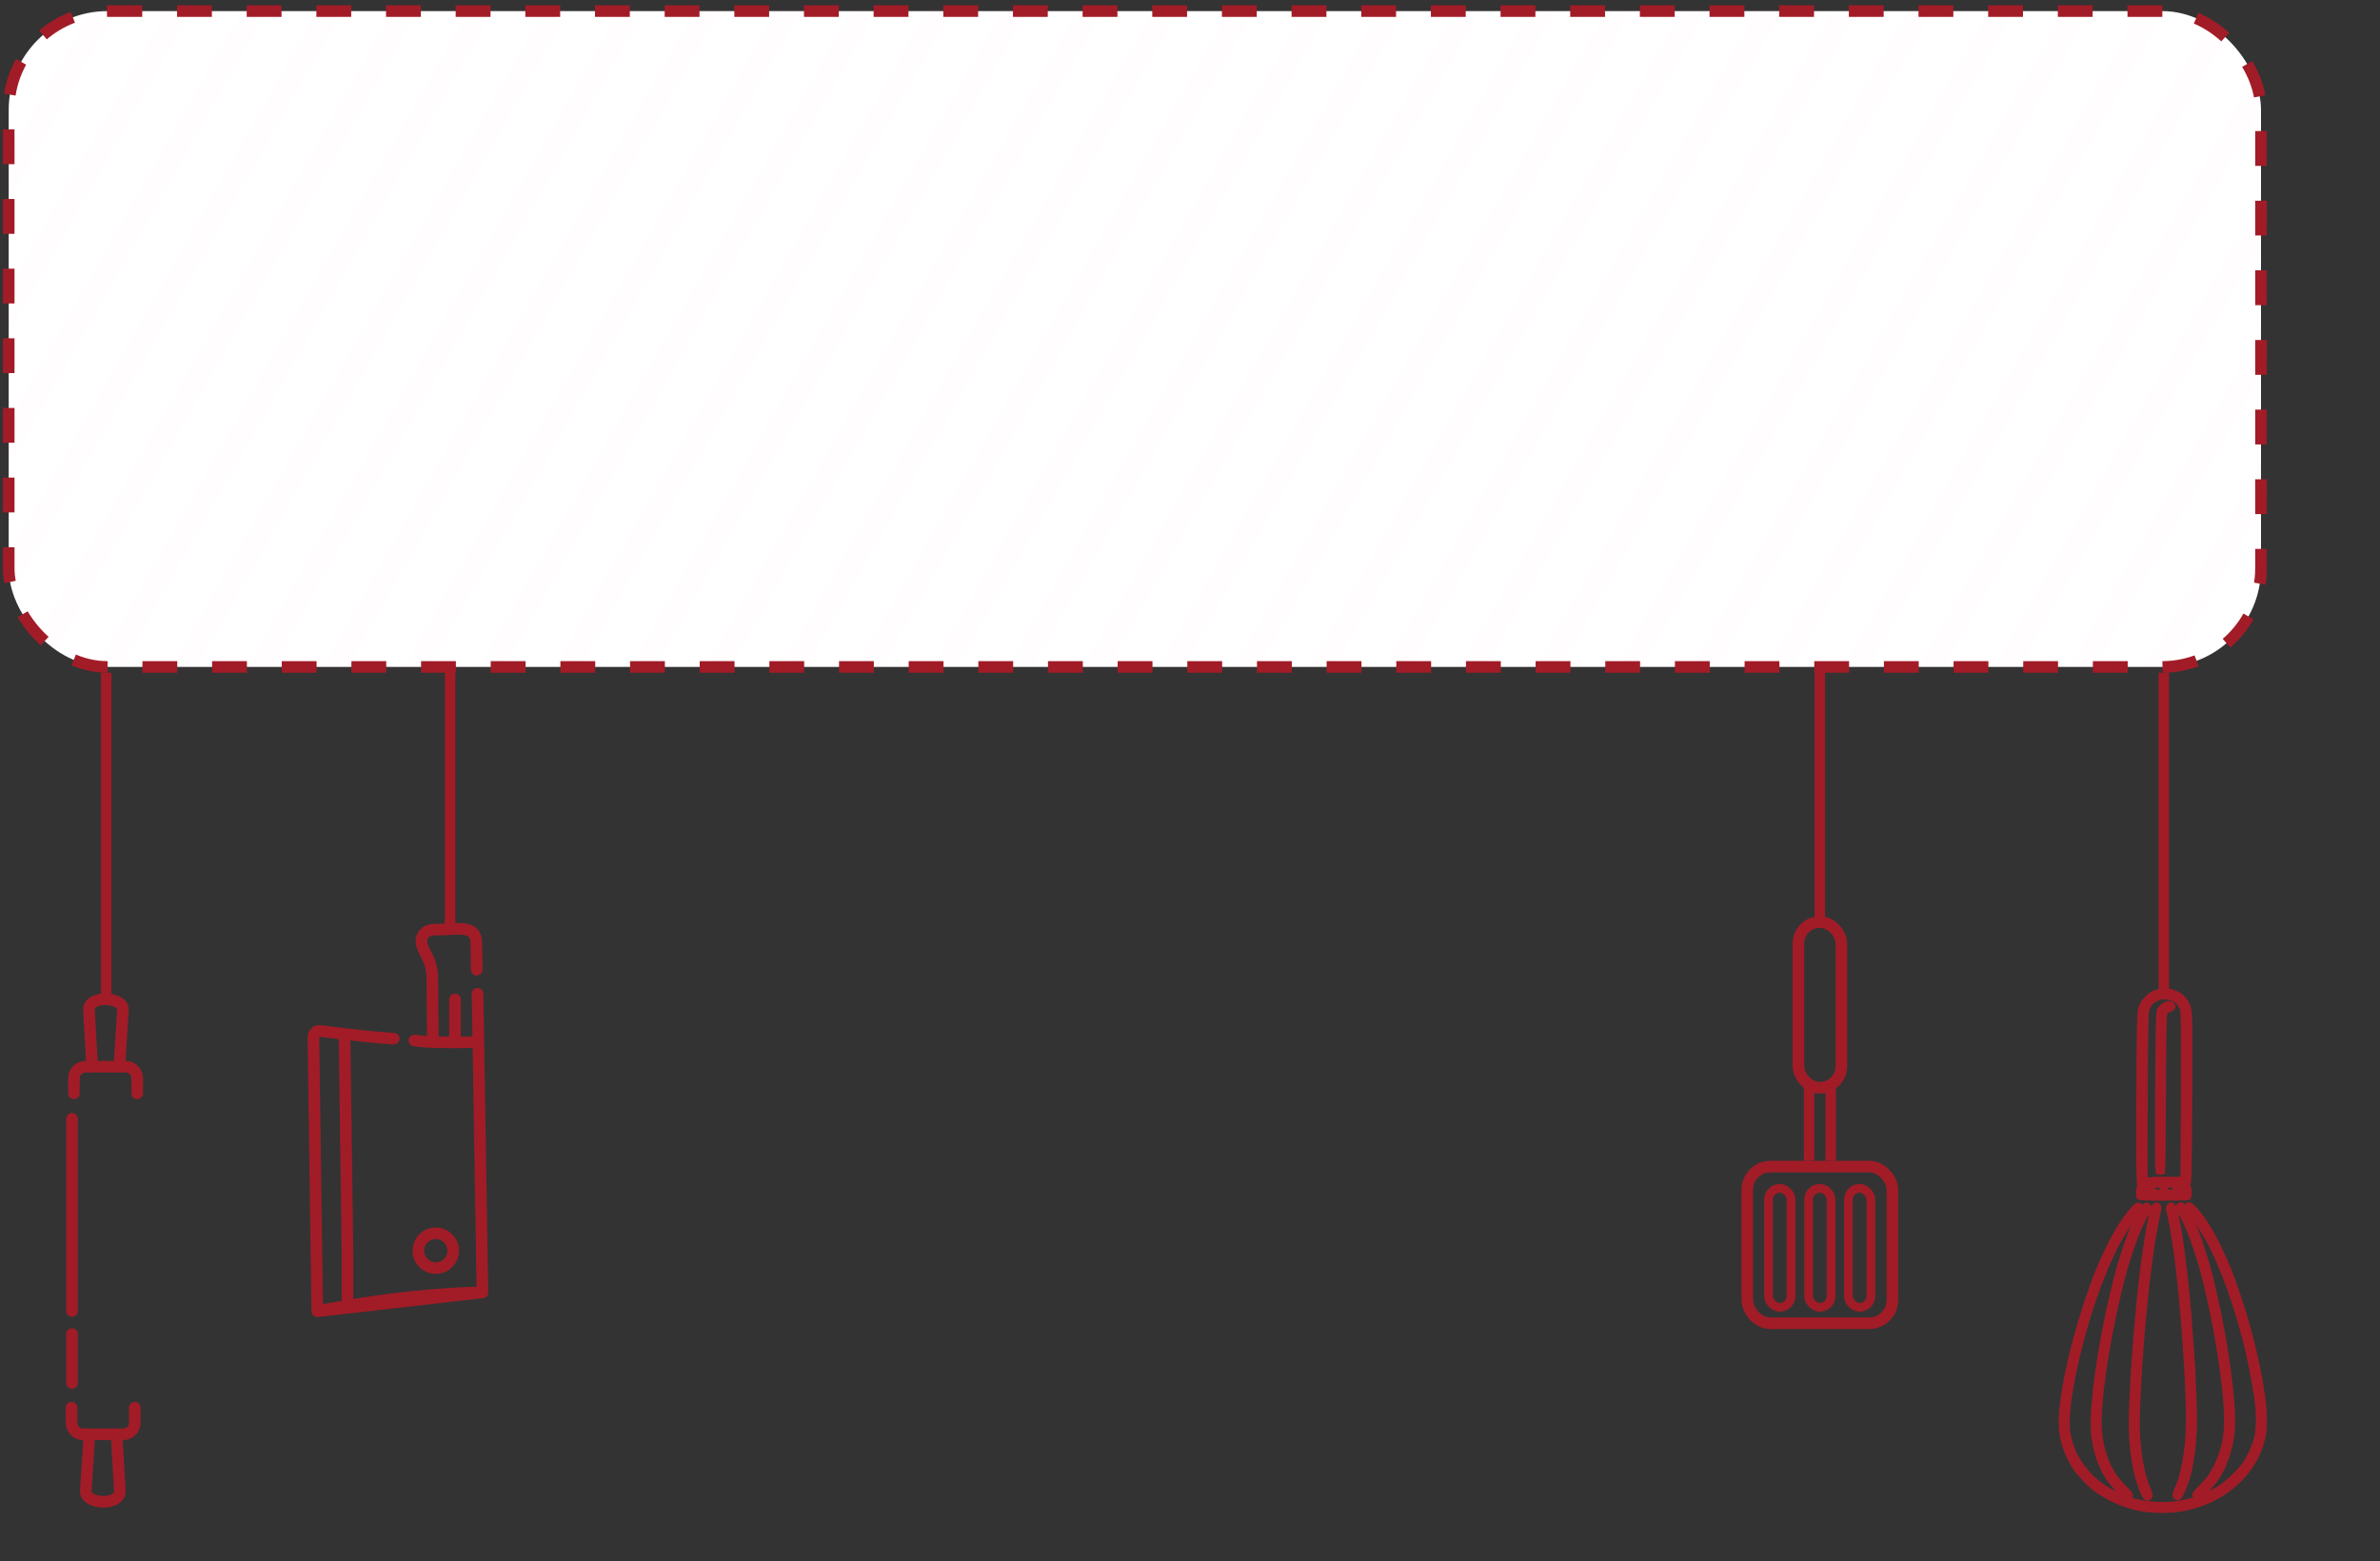 <?xml version="1.0" encoding="UTF-8"?> <svg xmlns="http://www.w3.org/2000/svg" width="410" height="269" viewBox="0 0 410 269" fill="none"><rect x="0" y="0" width="410" height="269" fill="#333333" stroke="none"/> <circle cx="75.073" cy="215.494" r="3" stroke="#A11C27" stroke-width="2"></circle> <rect x="1.5" y="1.913" width="388" height="113" rx="17" fill="white" stroke="#A11C27" stroke-width="2" stroke-dasharray="6 6"></rect> <mask id="mask0_1061_300" style="mask-type:alpha" maskUnits="userSpaceOnUse" x="0" y="0" width="391" height="116"> <rect x="0.5" y="0.913" width="390" height="115" rx="18" fill="white"></rect> </mask> <g mask="url(#mask0_1061_300)"> <line y1="-2" x2="137.928" y2="-2" transform="matrix(0.493 -0.87 0.645 0.764 370.5 120.913)" stroke="#D10000" stroke-opacity="0.01" stroke-width="4"></line> <line y1="-2" x2="137.928" y2="-2" transform="matrix(0.493 -0.87 0.645 0.764 161.5 120.913)" stroke="#D10000" stroke-opacity="0.01" stroke-width="4"></line> <line y1="-2" x2="137.928" y2="-2" transform="matrix(0.493 -0.87 0.645 0.764 265.5 120.913)" stroke="#D10000" stroke-opacity="0.01" stroke-width="4"></line> <line y1="-2" x2="137.928" y2="-2" transform="matrix(0.493 -0.87 0.645 0.764 56.5 120.913)" stroke="#D10000" stroke-opacity="0.01" stroke-width="4"></line> <line y1="-2" x2="137.928" y2="-2" transform="matrix(0.493 -0.87 0.645 0.764 318.5 120.913)" stroke="#D10000" stroke-opacity="0.01" stroke-width="4"></line> <line y1="-2" x2="137.928" y2="-2" transform="matrix(0.493 -0.87 0.645 0.764 109.5 120.913)" stroke="#D10000" stroke-opacity="0.01" stroke-width="4"></line> <line y1="-2" x2="137.928" y2="-2" transform="matrix(0.493 -0.87 0.645 0.764 213.5 120.913)" stroke="#D10000" stroke-opacity="0.01" stroke-width="4"></line> <line y1="-2" x2="137.928" y2="-2" transform="matrix(0.493 -0.87 0.645 0.764 4.5 120.913)" stroke="#D10000" stroke-opacity="0.01" stroke-width="4"></line> <line y1="-2" x2="137.928" y2="-2" transform="matrix(0.493 -0.87 0.645 0.764 344.5 120.913)" stroke="#D10000" stroke-opacity="0.01" stroke-width="4"></line> <line y1="-2" x2="137.928" y2="-2" transform="matrix(0.493 -0.87 0.645 0.764 135.5 120.913)" stroke="#D10000" stroke-opacity="0.01" stroke-width="4"></line> <line y1="-2" x2="137.928" y2="-2" transform="matrix(0.493 -0.87 0.645 0.764 239.5 120.913)" stroke="#D10000" stroke-opacity="0.01" stroke-width="4"></line> <line y1="-2" x2="137.928" y2="-2" transform="matrix(0.493 -0.87 0.645 0.764 30.5 120.913)" stroke="#D10000" stroke-opacity="0.01" stroke-width="4"></line> <line y1="-2" x2="137.928" y2="-2" transform="matrix(0.493 -0.87 0.645 0.764 292.5 120.913)" stroke="#D10000" stroke-opacity="0.01" stroke-width="4"></line> <line y1="-2" x2="137.928" y2="-2" transform="matrix(0.493 -0.87 0.645 0.764 83.5 120.913)" stroke="#D10000" stroke-opacity="0.01" stroke-width="4"></line> <line y1="-2" x2="137.928" y2="-2" transform="matrix(0.493 -0.87 0.645 0.764 187.5 120.913)" stroke="#D10000" stroke-opacity="0.01" stroke-width="4"></line> <line y1="-2" x2="137.928" y2="-2" transform="matrix(0.493 -0.87 0.645 0.764 -21.5 120.913)" stroke="#D10000" stroke-opacity="0.01" stroke-width="4"></line> <line y1="-2" x2="137.928" y2="-2" transform="matrix(0.493 -0.87 0.645 0.764 357.5 120.913)" stroke="#D10000" stroke-opacity="0.01" stroke-width="4"></line> <line y1="-2" x2="137.928" y2="-2" transform="matrix(0.493 -0.87 0.645 0.764 148.5 120.913)" stroke="#D10000" stroke-opacity="0.01" stroke-width="4"></line> <line y1="-2" x2="137.928" y2="-2" transform="matrix(0.493 -0.87 0.645 0.764 252.5 120.913)" stroke="#D10000" stroke-opacity="0.01" stroke-width="4"></line> <line y1="-2" x2="137.928" y2="-2" transform="matrix(0.493 -0.87 0.645 0.764 43.5 120.913)" stroke="#D10000" stroke-opacity="0.01" stroke-width="4"></line> <line y1="-2" x2="137.928" y2="-2" transform="matrix(0.493 -0.87 0.645 0.764 305.5 120.913)" stroke="#D10000" stroke-opacity="0.01" stroke-width="4"></line> <line y1="-2" x2="137.928" y2="-2" transform="matrix(0.493 -0.87 0.645 0.764 96.5 120.913)" stroke="#D10000" stroke-opacity="0.01" stroke-width="4"></line> <line y1="-2" x2="137.928" y2="-2" transform="matrix(0.493 -0.87 0.645 0.764 200.5 120.913)" stroke="#D10000" stroke-opacity="0.01" stroke-width="4"></line> <line y1="-2" x2="137.928" y2="-2" transform="matrix(0.493 -0.87 0.645 0.764 -8.5 120.913)" stroke="#D10000" stroke-opacity="0.01" stroke-width="4"></line> <line y1="-2" x2="137.928" y2="-2" transform="matrix(0.493 -0.87 0.645 0.764 331.5 120.913)" stroke="#D10000" stroke-opacity="0.01" stroke-width="4"></line> <line y1="-2" x2="137.928" y2="-2" transform="matrix(0.493 -0.87 0.645 0.764 122.5 120.913)" stroke="#D10000" stroke-opacity="0.01" stroke-width="4"></line> <line y1="-2" x2="137.928" y2="-2" transform="matrix(0.493 -0.87 0.645 0.764 226.5 120.913)" stroke="#D10000" stroke-opacity="0.01" stroke-width="4"></line> <line y1="-2" x2="137.928" y2="-2" transform="matrix(0.493 -0.87 0.645 0.764 17.5 120.913)" stroke="#D10000" stroke-opacity="0.01" stroke-width="4"></line> <line y1="-2" x2="137.928" y2="-2" transform="matrix(0.493 -0.87 0.645 0.764 279.5 120.913)" stroke="#D10000" stroke-opacity="0.01" stroke-width="4"></line> <line y1="-2" x2="137.928" y2="-2" transform="matrix(0.493 -0.87 0.645 0.764 70.5 120.913)" stroke="#D10000" stroke-opacity="0.01" stroke-width="4"></line> <line y1="-2" x2="137.928" y2="-2" transform="matrix(0.493 -0.87 0.645 0.764 174.5 120.913)" stroke="#D10000" stroke-opacity="0.01" stroke-width="4"></line> <line y1="-2" x2="137.928" y2="-2" transform="matrix(0.493 -0.87 0.645 0.764 -34.5 120.913)" stroke="#D10000" stroke-opacity="0.01" stroke-width="4"></line> <line y1="-2" x2="137.928" y2="-2" transform="matrix(0.493 -0.87 0.645 0.764 -47.5 120.913)" stroke="#D10000" stroke-opacity="0.01" stroke-width="4"></line> </g> <line x1="77.54" y1="159.322" x2="77.54" y2="115.094" stroke="#A11C27" stroke-width="1.8"></line> <line x1="372.759" y1="171.244" x2="372.759" y2="115.913" stroke="#A11C27" stroke-width="1.8"></line> <line x1="18.287" y1="171.244" x2="18.287" y2="115.913" stroke="#A11C27" stroke-width="1.8"></line> <line x1="313.503" y1="159.221" x2="313.503" y2="114.993" stroke="#A11C27" stroke-width="1.8"></line> <path d="M82.262 171.226L82.404 179.54M83.112 222.684L54.654 225.933M83.112 222.684L82.404 179.54M83.112 222.684C79.556 222.693 70.538 223.188 59.864 224.977M54.654 225.933L53.993 178.644C53.984 178.03 54.527 177.553 55.136 177.635C56.252 177.785 57.711 177.969 59.347 178.157M54.654 225.933C56.422 225.58 58.164 225.262 59.864 224.977M67.832 178.966C64.812 178.78 62.139 178.478 59.347 178.157M82.404 179.54C81.367 179.569 79.913 179.594 78.382 179.597M71.391 179.28C72.043 179.373 73.127 179.498 74.572 179.547M78.382 179.597L78.382 172.196M78.382 179.597C77.098 179.6 75.761 179.587 74.572 179.547M59.347 178.157L59.864 216.095L59.864 224.977M74.572 179.547L74.469 168.383C74.458 167.139 74.156 165.915 73.589 164.808L73.198 164.046C72.746 163.163 72.323 162.126 72.803 161.258C73.127 160.672 73.757 160.18 74.901 160.18C75.05 160.18 75.202 160.18 75.357 160.18C78.652 160.18 82.074 159.202 82.062 162.497V162.497L82.127 167.083" stroke="#A11C27" stroke-width="2" stroke-linecap="round"></path> <mask id="path-42-outside-1_1061_300" maskUnits="userSpaceOnUse" x="321.594" y="167.138" width="102.53" height="102.53" fill="black"> <rect fill="white" x="321.594" y="167.138" width="102.53" height="102.53"></rect> <path fill-rule="evenodd" clip-rule="evenodd" d="M359.187 254.918C358.365 254.057 357.621 253.176 357.331 252.711C357.071 252.275 356.676 251.548 356.445 251.082C356.213 250.617 355.867 249.783 355.695 249.22C355.513 248.667 355.283 247.755 355.198 247.202C355.104 246.658 355.04 245.599 355.043 244.88C355.046 244.142 355.129 242.937 355.22 242.188C355.311 241.44 355.541 239.914 355.73 238.795C355.929 237.687 356.287 235.878 356.535 234.779C356.782 233.681 357.267 231.745 357.602 230.481C357.938 229.197 358.707 226.648 359.318 224.78C359.928 222.912 360.803 220.45 361.265 219.311C361.736 218.163 362.521 216.372 363.041 215.33C363.55 214.279 364.275 212.896 364.647 212.253C365.019 211.61 365.655 210.607 366.056 210.051C366.447 209.486 367.092 208.687 367.472 208.287C367.999 207.721 368.204 207.555 368.388 207.603C368.524 207.621 368.718 207.776 368.824 207.941C368.998 208.212 369.037 208.212 369.378 207.87C369.7 207.548 369.778 207.529 370.02 207.712C370.175 207.828 370.291 208.022 370.271 208.158C370.261 208.284 369.986 208.83 369.663 209.365C369.35 209.911 368.831 210.933 368.517 211.634C368.212 212.345 367.603 213.94 367.18 215.176C366.757 216.412 366.185 218.26 365.909 219.272C365.633 220.283 365.099 222.423 364.732 224.047C364.356 225.662 363.8 228.346 363.482 230.018C363.174 231.7 362.765 234.14 362.565 235.443C362.375 236.756 362.124 238.612 362.013 239.575C361.911 240.547 361.769 242.121 361.706 243.073C361.653 244.036 361.628 245.415 361.673 246.124C361.709 246.843 361.85 247.979 361.983 248.639C362.107 249.309 362.403 250.367 362.624 250.997C362.845 251.628 363.181 252.433 363.355 252.782C363.538 253.14 363.933 253.809 364.232 254.284C364.541 254.768 365.276 255.62 365.943 256.288C367.007 257.352 367.094 257.478 367.006 257.74C366.947 257.896 366.849 258.052 366.761 258.081C366.683 258.101 366.673 258.189 366.741 258.256C366.799 258.314 367.342 258.506 367.934 258.65C368.517 258.802 369.322 258.964 369.701 259.011C370.08 259.058 370.915 259.132 371.546 259.178C372.197 259.224 373.363 259.199 374.15 259.128C374.937 259.056 376.172 258.847 376.902 258.659C377.641 258.481 378.283 258.265 378.351 258.196C378.41 258.138 378.362 257.973 378.226 257.837C378.091 257.702 378.034 257.508 378.083 257.401C378.132 257.294 378.678 256.709 379.283 256.104C379.908 255.479 380.582 254.67 380.865 254.231C381.129 253.793 381.541 253.072 381.776 252.605C382.021 252.147 382.384 251.281 382.591 250.687C382.797 250.094 383.083 249.092 383.202 248.47C383.341 247.847 383.472 246.788 383.514 246.088C383.546 245.398 383.542 244.028 383.498 243.047C383.444 242.056 383.325 240.454 383.222 239.493C383.129 238.521 382.847 236.405 382.621 234.773C382.385 233.152 381.94 230.463 381.626 228.803C381.313 227.143 380.799 224.658 380.484 223.27C380.17 221.882 379.702 219.951 379.444 218.99C379.176 218.039 378.659 216.331 378.285 215.216C377.92 214.09 377.315 212.47 376.95 211.617C376.584 210.764 376.055 209.687 375.775 209.213C375.485 208.747 375.255 208.224 375.246 208.039C375.227 207.767 375.276 207.68 375.549 207.581C375.802 207.503 375.928 207.551 376.179 207.822C376.469 208.17 376.489 208.17 376.723 207.839C376.87 207.614 377.036 207.507 377.181 207.535C377.307 207.564 377.724 207.922 378.11 208.328C378.497 208.734 379.096 209.49 379.444 209.993C379.792 210.497 380.399 211.456 380.795 212.125C381.181 212.803 381.855 214.083 382.298 214.975C382.732 215.876 383.434 217.476 383.876 218.524C384.309 219.581 385.086 221.725 385.604 223.277C386.122 224.829 386.793 226.983 387.099 228.07C387.405 229.157 387.864 230.903 388.122 231.981C388.389 233.048 388.809 234.931 389.056 236.174C389.303 237.416 389.644 239.377 389.804 240.552C389.974 241.717 390.113 243.436 390.118 244.359C390.134 245.292 390.07 246.497 389.98 247.051C389.881 247.596 389.644 248.51 389.466 249.074C389.289 249.638 388.896 250.573 388.602 251.137C388.318 251.712 387.712 252.686 387.252 253.3C386.676 254.07 386.051 254.753 385.241 255.485C384.598 256.071 383.594 256.862 382.999 257.244C382.405 257.625 381.48 258.144 380.944 258.409C380.399 258.664 379.436 259.047 378.813 259.263C378.19 259.46 377.266 259.726 376.77 259.835C376.265 259.954 375.341 260.104 374.709 260.175C374.077 260.245 372.94 260.299 372.163 260.283C371.396 260.276 370.308 260.203 369.754 260.118C369.191 260.043 368.453 259.91 368.104 259.834C367.745 259.768 366.94 259.528 366.299 259.317C365.649 259.116 364.679 258.732 364.146 258.472C363.603 258.221 362.585 257.633 361.859 257.18C360.754 256.465 360.357 256.147 359.187 254.918ZM363.444 256.852C364.083 257.219 364.937 257.642 365.325 257.777L366.023 258.046C364.099 255.926 363.326 254.958 363.065 254.522C362.805 254.086 362.439 253.408 362.246 253.02C362.063 252.622 361.775 251.943 361.621 251.517C361.458 251.1 361.209 250.246 361.066 249.654C360.932 249.052 360.742 248.101 360.667 247.537C360.591 246.974 360.549 245.643 360.553 244.575C360.577 243.506 360.742 241.29 360.924 239.657C361.106 238.024 361.457 235.429 361.707 233.902C361.956 232.376 362.375 229.984 362.653 228.603C362.921 227.213 363.447 224.752 363.833 223.148C364.209 221.533 364.772 219.345 365.078 218.246C365.394 217.156 365.994 215.298 366.407 214.111C366.821 212.924 367.449 211.347 367.802 210.627C368.145 209.897 368.469 209.166 368.528 209.011C368.616 208.806 368.48 208.885 368.051 209.314C367.719 209.626 367.035 210.523 366.527 211.303C366.008 212.072 365.225 213.378 364.775 214.196C364.344 215.014 363.599 216.552 363.138 217.613C362.667 218.684 361.881 220.649 361.389 221.973C360.908 223.306 360.15 225.554 359.726 226.945C359.302 228.336 358.681 230.544 358.354 231.818C358.028 233.112 357.533 235.251 357.265 236.583C356.987 237.925 356.629 239.851 356.489 240.881C356.339 241.902 356.186 243.467 356.153 244.331C356.12 245.196 356.174 246.362 356.259 246.915C356.353 247.459 356.583 248.371 356.765 248.924C356.937 249.487 357.283 250.321 357.515 250.786C357.755 251.242 358.296 252.094 358.721 252.676C359.146 253.257 359.832 254.06 360.229 254.457C360.635 254.844 361.264 255.395 361.622 255.675C361.981 255.955 362.804 256.486 363.444 256.852ZM379.704 257.753C380.054 257.616 380.735 257.302 381.222 257.028C381.7 256.763 382.42 256.333 382.81 256.079C383.219 255.824 384.146 254.994 384.985 254.155C386.166 252.975 386.566 252.497 387.065 251.649C387.408 251.075 387.849 250.227 388.045 249.76C388.251 249.283 388.546 248.408 388.714 247.795C388.882 247.143 389.014 245.909 389.018 244.821C389.033 243.8 388.895 241.926 388.716 240.673C388.537 239.421 388.157 237.227 387.862 235.819C387.577 234.402 387.158 232.519 386.938 231.617C386.709 230.724 386.193 228.802 385.771 227.366C385.36 225.92 384.593 223.553 384.074 222.098C383.546 220.653 382.749 218.587 382.278 217.511C381.816 216.424 381.084 214.893 380.66 214.098C380.236 213.303 379.455 211.995 378.924 211.191C378.383 210.377 377.717 209.515 377.397 209.235L376.836 208.732C377.606 210.361 378.068 211.427 378.356 212.145C378.645 212.863 379.22 214.512 379.623 215.812C380.035 217.102 380.533 218.869 380.752 219.713C380.962 220.567 381.401 222.43 381.725 223.867C382.049 225.303 382.554 227.759 382.829 229.342C383.113 230.914 383.52 233.39 383.728 234.827C383.935 236.264 384.189 238.274 384.301 239.284C384.413 240.294 384.542 241.964 384.596 243.013C384.659 244.053 384.663 245.52 384.601 246.258C384.55 247.007 384.409 248.095 384.28 248.669C384.161 249.252 383.884 250.283 383.648 250.965C383.422 251.655 383.068 252.531 382.882 252.93C382.686 253.32 382.285 254.031 382.001 254.489C381.707 254.956 380.926 255.931 380.262 256.653L379.061 257.989L379.704 257.753ZM368.491 206.339C368.404 206.272 368.357 205.815 368.379 205.349C368.391 204.853 368.48 204.454 368.597 204.396C368.733 204.337 368.724 204.23 368.579 204.085C368.414 203.92 368.373 199.937 368.42 189.153C368.486 176.008 368.523 174.346 368.808 173.577C369.063 172.877 369.259 172.584 369.854 171.989C370.43 171.413 370.751 171.208 371.374 170.972C371.802 170.815 372.502 170.676 372.92 170.684C373.338 170.672 374.076 170.824 374.57 171.007C375.22 171.247 375.598 171.488 376.024 171.914C376.459 172.349 376.7 172.727 376.969 173.445C377.305 174.347 377.312 175.134 377.261 189.115C377.214 199.899 377.139 203.883 376.973 204.048C376.817 204.205 376.816 204.321 376.981 204.486C377.116 204.602 377.192 204.99 377.171 205.456C377.15 205.864 377.09 206.273 377.05 206.351C376.992 206.429 375.078 206.486 372.794 206.486C370.511 206.486 368.568 206.417 368.491 206.339ZM370.187 205.069C370.353 204.884 370.528 204.805 370.703 204.863C370.839 204.901 371.003 205.046 371.061 205.182C371.128 205.327 371.342 205.404 371.653 205.403C371.983 205.401 372.187 205.313 372.305 205.137C372.403 204.982 372.607 204.854 372.763 204.834C372.947 204.804 373.102 204.901 373.218 205.095C373.353 205.308 373.537 205.394 373.887 205.393C374.208 205.401 374.402 205.323 374.452 205.177C374.481 205.05 374.657 204.913 374.813 204.854C375.017 204.786 375.182 204.853 375.356 205.046C375.491 205.201 375.685 205.356 375.792 205.385C375.927 205.423 375.996 205.316 376.046 204.975C376.096 204.713 376.194 204.44 376.272 204.362C376.35 204.284 374.806 204.223 372.824 204.232C370.842 204.24 369.267 204.325 369.316 204.412C369.354 204.49 369.431 204.761 369.468 205.014C369.525 205.344 369.583 205.441 369.739 205.401C369.855 205.381 370.05 205.225 370.187 205.069ZM376.034 203.149C376.155 177.451 376.13 174.42 375.928 173.848C375.774 173.421 375.504 172.956 375.243 172.695C374.992 172.443 374.517 172.163 374.09 172.01C373.702 171.875 373.139 171.761 372.838 171.772C372.537 171.783 372.011 171.902 371.661 172.04C371.311 172.177 370.833 172.48 370.589 172.724C370.345 172.968 370.042 173.446 369.905 173.796C369.708 174.283 369.645 177.693 369.587 188.759C369.553 196.629 369.545 203.099 369.574 203.128C369.603 203.157 371.07 203.18 372.828 203.163L376.034 203.149ZM369.618 258.011C369.511 257.904 369.299 257.517 369.126 257.129C368.953 256.741 368.646 255.926 368.454 255.325C368.262 254.723 367.976 253.578 367.804 252.782C367.652 251.986 367.435 250.578 367.342 249.665C367.239 248.762 367.139 247.121 367.124 246.033C367.1 244.954 367.148 242.681 367.234 240.99C367.319 239.299 367.446 236.85 367.529 235.529C367.613 234.226 367.808 231.729 367.942 229.989C368.085 228.259 368.32 225.722 368.452 224.352C368.594 222.991 368.857 220.542 369.058 218.909C369.26 217.295 369.601 214.865 369.82 213.523C370.04 212.181 370.378 210.373 370.586 209.507C370.793 208.641 371.059 207.834 371.176 207.717C371.303 207.59 371.488 207.541 371.595 207.589C371.701 207.637 371.856 207.753 371.934 207.83C372.011 207.908 371.911 208.666 371.693 209.502C371.495 210.339 371.107 212.39 370.848 214.062C370.578 215.725 370.176 218.797 369.934 220.858C369.702 222.928 369.356 226.369 369.172 228.487C368.988 230.606 368.741 233.794 368.627 235.553C368.522 237.322 368.364 240.285 368.288 242.141C368.211 243.997 368.211 246.319 368.265 247.291C368.329 248.272 368.468 249.777 368.581 250.631C368.684 251.496 368.941 252.864 369.141 253.67C369.351 254.485 369.716 255.63 369.966 256.231C370.216 256.833 370.436 257.424 370.446 257.551C370.455 257.677 370.386 257.881 370.269 257.998C370.171 258.115 370.015 258.213 369.938 258.194C369.86 258.194 369.715 258.107 369.618 258.011ZM374.855 257.978C374.719 257.862 374.633 257.659 374.643 257.532C374.653 257.406 374.84 256.871 375.075 256.345C375.301 255.829 375.606 255.022 375.734 254.564C375.872 254.117 376.12 252.999 376.298 252.104C376.477 251.209 376.698 249.673 376.78 248.701C376.881 247.73 376.956 246.087 376.97 245.067C376.975 244.057 376.935 242.085 376.892 240.695C376.849 239.306 376.724 236.859 376.634 235.246C376.534 233.644 376.37 231.196 376.269 229.807C376.168 228.418 375.965 225.932 375.807 224.271C375.659 222.62 375.407 220.163 375.248 218.833C375.098 217.493 374.806 215.269 374.589 213.881C374.381 212.502 374.078 210.794 373.925 210.095C373.773 209.396 373.601 208.639 373.544 208.406C373.468 208.076 373.517 207.911 373.731 207.735C373.956 207.549 374.092 207.529 374.295 207.694C374.479 207.839 374.671 208.382 374.89 209.323C375.072 210.109 375.375 211.76 375.574 212.993C375.763 214.235 376.102 216.682 376.308 218.45C376.514 220.217 376.794 222.858 376.914 224.325C377.054 225.791 377.275 228.608 377.412 230.599C377.559 232.58 377.732 235.115 377.786 236.223C377.849 237.34 377.945 239.758 378.015 241.604C378.075 243.459 378.084 245.81 378.022 246.821C377.978 247.832 377.846 249.319 377.735 250.126C377.625 250.932 377.455 252.07 377.336 252.653C377.217 253.237 377.009 254.122 376.861 254.618C376.723 255.124 376.388 256.058 376.113 256.7C375.799 257.44 375.525 257.927 375.34 258.035C375.165 258.132 374.99 258.114 374.855 257.978ZM371.706 201.919C371.648 201.861 371.626 195.672 371.668 188.162C371.713 177.863 371.776 174.395 371.953 174.064C372.08 173.82 372.383 173.459 372.636 173.283C372.88 173.098 373.269 172.921 373.503 172.881C373.785 172.851 374.027 172.918 374.211 173.102C374.443 173.334 374.452 173.441 374.277 173.655C374.159 173.811 373.896 173.958 373.692 174.007C373.488 174.037 373.206 174.184 373.049 174.341C372.825 174.565 372.786 176.829 372.727 188.206C372.695 195.687 372.639 201.856 372.6 201.915C372.561 201.973 372.366 202.033 372.172 202.033C371.968 202.025 371.764 201.977 371.706 201.919Z"></path> </mask> <path fill-rule="evenodd" clip-rule="evenodd" d="M359.187 254.918C358.365 254.057 357.621 253.176 357.331 252.711C357.071 252.275 356.676 251.548 356.445 251.082C356.213 250.617 355.867 249.783 355.695 249.22C355.513 248.667 355.283 247.755 355.198 247.202C355.104 246.658 355.04 245.599 355.043 244.88C355.046 244.142 355.129 242.937 355.22 242.188C355.311 241.44 355.541 239.914 355.73 238.795C355.929 237.687 356.287 235.878 356.535 234.779C356.782 233.681 357.267 231.745 357.602 230.481C357.938 229.197 358.707 226.648 359.318 224.78C359.928 222.912 360.803 220.45 361.265 219.311C361.736 218.163 362.521 216.372 363.041 215.33C363.55 214.279 364.275 212.896 364.647 212.253C365.019 211.61 365.655 210.607 366.056 210.051C366.447 209.486 367.092 208.687 367.472 208.287C367.999 207.721 368.204 207.555 368.388 207.603C368.524 207.621 368.718 207.776 368.824 207.941C368.998 208.212 369.037 208.212 369.378 207.87C369.7 207.548 369.778 207.529 370.02 207.712C370.175 207.828 370.291 208.022 370.271 208.158C370.261 208.284 369.986 208.83 369.663 209.365C369.35 209.911 368.831 210.933 368.517 211.634C368.212 212.345 367.603 213.94 367.18 215.176C366.757 216.412 366.185 218.26 365.909 219.272C365.633 220.283 365.099 222.423 364.732 224.047C364.356 225.662 363.8 228.346 363.482 230.018C363.174 231.7 362.765 234.14 362.565 235.443C362.375 236.756 362.124 238.612 362.013 239.575C361.911 240.547 361.769 242.121 361.706 243.073C361.653 244.036 361.628 245.415 361.673 246.124C361.709 246.843 361.85 247.979 361.983 248.639C362.107 249.309 362.403 250.367 362.624 250.997C362.845 251.628 363.181 252.433 363.355 252.782C363.538 253.14 363.933 253.809 364.232 254.284C364.541 254.768 365.276 255.62 365.943 256.288C367.007 257.352 367.094 257.478 367.006 257.74C366.947 257.896 366.849 258.052 366.761 258.081C366.683 258.101 366.673 258.189 366.741 258.256C366.799 258.314 367.342 258.506 367.934 258.65C368.517 258.802 369.322 258.964 369.701 259.011C370.08 259.058 370.915 259.132 371.546 259.178C372.197 259.224 373.363 259.199 374.15 259.128C374.937 259.056 376.172 258.847 376.902 258.659C377.641 258.481 378.283 258.265 378.351 258.196C378.41 258.138 378.362 257.973 378.226 257.837C378.091 257.702 378.034 257.508 378.083 257.401C378.132 257.294 378.678 256.709 379.283 256.104C379.908 255.479 380.582 254.67 380.865 254.231C381.129 253.793 381.541 253.072 381.776 252.605C382.021 252.147 382.384 251.281 382.591 250.687C382.797 250.094 383.083 249.092 383.202 248.47C383.341 247.847 383.472 246.788 383.514 246.088C383.546 245.398 383.542 244.028 383.498 243.047C383.444 242.056 383.325 240.454 383.222 239.493C383.129 238.521 382.847 236.405 382.621 234.773C382.385 233.152 381.94 230.463 381.626 228.803C381.313 227.143 380.799 224.658 380.484 223.27C380.17 221.882 379.702 219.951 379.444 218.99C379.176 218.039 378.659 216.331 378.285 215.216C377.92 214.09 377.315 212.47 376.95 211.617C376.584 210.764 376.055 209.687 375.775 209.213C375.485 208.747 375.255 208.224 375.246 208.039C375.227 207.767 375.276 207.68 375.549 207.581C375.802 207.503 375.928 207.551 376.179 207.822C376.469 208.17 376.489 208.17 376.723 207.839C376.87 207.614 377.036 207.507 377.181 207.535C377.307 207.564 377.724 207.922 378.11 208.328C378.497 208.734 379.096 209.49 379.444 209.993C379.792 210.497 380.399 211.456 380.795 212.125C381.181 212.803 381.855 214.083 382.298 214.975C382.732 215.876 383.434 217.476 383.876 218.524C384.309 219.581 385.086 221.725 385.604 223.277C386.122 224.829 386.793 226.983 387.099 228.07C387.405 229.157 387.864 230.903 388.122 231.981C388.389 233.048 388.809 234.931 389.056 236.174C389.303 237.416 389.644 239.377 389.804 240.552C389.974 241.717 390.113 243.436 390.118 244.359C390.134 245.292 390.07 246.497 389.98 247.051C389.881 247.596 389.644 248.51 389.466 249.074C389.289 249.638 388.896 250.573 388.602 251.137C388.318 251.712 387.712 252.686 387.252 253.3C386.676 254.07 386.051 254.753 385.241 255.485C384.598 256.071 383.594 256.862 382.999 257.244C382.405 257.625 381.48 258.144 380.944 258.409C380.399 258.664 379.436 259.047 378.813 259.263C378.19 259.46 377.266 259.726 376.77 259.835C376.265 259.954 375.341 260.104 374.709 260.175C374.077 260.245 372.94 260.299 372.163 260.283C371.396 260.276 370.308 260.203 369.754 260.118C369.191 260.043 368.453 259.91 368.104 259.834C367.745 259.768 366.94 259.528 366.299 259.317C365.649 259.116 364.679 258.732 364.146 258.472C363.603 258.221 362.585 257.633 361.859 257.18C360.754 256.465 360.357 256.147 359.187 254.918ZM363.444 256.852C364.083 257.219 364.937 257.642 365.325 257.777L366.023 258.046C364.099 255.926 363.326 254.958 363.065 254.522C362.805 254.086 362.439 253.408 362.246 253.02C362.063 252.622 361.775 251.943 361.621 251.517C361.458 251.1 361.209 250.246 361.066 249.654C360.932 249.052 360.742 248.101 360.667 247.537C360.591 246.974 360.549 245.643 360.553 244.575C360.577 243.506 360.742 241.29 360.924 239.657C361.106 238.024 361.457 235.429 361.707 233.902C361.956 232.376 362.375 229.984 362.653 228.603C362.921 227.213 363.447 224.752 363.833 223.148C364.209 221.533 364.772 219.345 365.078 218.246C365.394 217.156 365.994 215.298 366.407 214.111C366.821 212.924 367.449 211.347 367.802 210.627C368.145 209.897 368.469 209.166 368.528 209.011C368.616 208.806 368.48 208.885 368.051 209.314C367.719 209.626 367.035 210.523 366.527 211.303C366.008 212.072 365.225 213.378 364.775 214.196C364.344 215.014 363.599 216.552 363.138 217.613C362.667 218.684 361.881 220.649 361.389 221.973C360.908 223.306 360.15 225.554 359.726 226.945C359.302 228.336 358.681 230.544 358.354 231.818C358.028 233.112 357.533 235.251 357.265 236.583C356.987 237.925 356.629 239.851 356.489 240.881C356.339 241.902 356.186 243.467 356.153 244.331C356.12 245.196 356.174 246.362 356.259 246.915C356.353 247.459 356.583 248.371 356.765 248.924C356.937 249.487 357.283 250.321 357.515 250.786C357.755 251.242 358.296 252.094 358.721 252.676C359.146 253.257 359.832 254.06 360.229 254.457C360.635 254.844 361.264 255.395 361.622 255.675C361.981 255.955 362.804 256.486 363.444 256.852ZM379.704 257.753C380.054 257.616 380.735 257.302 381.222 257.028C381.7 256.763 382.42 256.333 382.81 256.079C383.219 255.824 384.146 254.994 384.985 254.155C386.166 252.975 386.566 252.497 387.065 251.649C387.408 251.075 387.849 250.227 388.045 249.76C388.251 249.283 388.546 248.408 388.714 247.795C388.882 247.143 389.014 245.909 389.018 244.821C389.033 243.8 388.895 241.926 388.716 240.673C388.537 239.421 388.157 237.227 387.862 235.819C387.577 234.402 387.158 232.519 386.938 231.617C386.709 230.724 386.193 228.802 385.771 227.366C385.36 225.92 384.593 223.553 384.074 222.098C383.546 220.653 382.749 218.587 382.278 217.511C381.816 216.424 381.084 214.893 380.66 214.098C380.236 213.303 379.455 211.995 378.924 211.191C378.383 210.377 377.717 209.515 377.397 209.235L376.836 208.732C377.606 210.361 378.068 211.427 378.356 212.145C378.645 212.863 379.22 214.512 379.623 215.812C380.035 217.102 380.533 218.869 380.752 219.713C380.962 220.567 381.401 222.43 381.725 223.867C382.049 225.303 382.554 227.759 382.829 229.342C383.113 230.914 383.52 233.39 383.728 234.827C383.935 236.264 384.189 238.274 384.301 239.284C384.413 240.294 384.542 241.964 384.596 243.013C384.659 244.053 384.663 245.52 384.601 246.258C384.55 247.007 384.409 248.095 384.28 248.669C384.161 249.252 383.884 250.283 383.648 250.965C383.422 251.655 383.068 252.531 382.882 252.93C382.686 253.32 382.285 254.031 382.001 254.489C381.707 254.956 380.926 255.931 380.262 256.653L379.061 257.989L379.704 257.753ZM368.491 206.339C368.404 206.272 368.357 205.815 368.379 205.349C368.391 204.853 368.48 204.454 368.597 204.396C368.733 204.337 368.724 204.23 368.579 204.085C368.414 203.92 368.373 199.937 368.42 189.153C368.486 176.008 368.523 174.346 368.808 173.577C369.063 172.877 369.259 172.584 369.854 171.989C370.43 171.413 370.751 171.208 371.374 170.972C371.802 170.815 372.502 170.676 372.92 170.684C373.338 170.672 374.076 170.824 374.57 171.007C375.22 171.247 375.598 171.488 376.024 171.914C376.459 172.349 376.7 172.727 376.969 173.445C377.305 174.347 377.312 175.134 377.261 189.115C377.214 199.899 377.139 203.883 376.973 204.048C376.817 204.205 376.816 204.321 376.981 204.486C377.116 204.602 377.192 204.99 377.171 205.456C377.15 205.864 377.09 206.273 377.05 206.351C376.992 206.429 375.078 206.486 372.794 206.486C370.511 206.486 368.568 206.417 368.491 206.339ZM370.187 205.069C370.353 204.884 370.528 204.805 370.703 204.863C370.839 204.901 371.003 205.046 371.061 205.182C371.128 205.327 371.342 205.404 371.653 205.403C371.983 205.401 372.187 205.313 372.305 205.137C372.403 204.982 372.607 204.854 372.763 204.834C372.947 204.804 373.102 204.901 373.218 205.095C373.353 205.308 373.537 205.394 373.887 205.393C374.208 205.401 374.402 205.323 374.452 205.177C374.481 205.05 374.657 204.913 374.813 204.854C375.017 204.786 375.182 204.853 375.356 205.046C375.491 205.201 375.685 205.356 375.792 205.385C375.927 205.423 375.996 205.316 376.046 204.975C376.096 204.713 376.194 204.44 376.272 204.362C376.35 204.284 374.806 204.223 372.824 204.232C370.842 204.24 369.267 204.325 369.316 204.412C369.354 204.49 369.431 204.761 369.468 205.014C369.525 205.344 369.583 205.441 369.739 205.401C369.855 205.381 370.05 205.225 370.187 205.069ZM376.034 203.149C376.155 177.451 376.13 174.42 375.928 173.848C375.774 173.421 375.504 172.956 375.243 172.695C374.992 172.443 374.517 172.163 374.09 172.01C373.702 171.875 373.139 171.761 372.838 171.772C372.537 171.783 372.011 171.902 371.661 172.04C371.311 172.177 370.833 172.48 370.589 172.724C370.345 172.968 370.042 173.446 369.905 173.796C369.708 174.283 369.645 177.693 369.587 188.759C369.553 196.629 369.545 203.099 369.574 203.128C369.603 203.157 371.07 203.18 372.828 203.163L376.034 203.149ZM369.618 258.011C369.511 257.904 369.299 257.517 369.126 257.129C368.953 256.741 368.646 255.926 368.454 255.325C368.262 254.723 367.976 253.578 367.804 252.782C367.652 251.986 367.435 250.578 367.342 249.665C367.239 248.762 367.139 247.121 367.124 246.033C367.1 244.954 367.148 242.681 367.234 240.99C367.319 239.299 367.446 236.85 367.529 235.529C367.613 234.226 367.808 231.729 367.942 229.989C368.085 228.259 368.32 225.722 368.452 224.352C368.594 222.991 368.857 220.542 369.058 218.909C369.26 217.295 369.601 214.865 369.82 213.523C370.04 212.181 370.378 210.373 370.586 209.507C370.793 208.641 371.059 207.834 371.176 207.717C371.303 207.59 371.488 207.541 371.595 207.589C371.701 207.637 371.856 207.753 371.934 207.83C372.011 207.908 371.911 208.666 371.693 209.502C371.495 210.339 371.107 212.39 370.848 214.062C370.578 215.725 370.176 218.797 369.934 220.858C369.702 222.928 369.356 226.369 369.172 228.487C368.988 230.606 368.741 233.794 368.627 235.553C368.522 237.322 368.364 240.285 368.288 242.141C368.211 243.997 368.211 246.319 368.265 247.291C368.329 248.272 368.468 249.777 368.581 250.631C368.684 251.496 368.941 252.864 369.141 253.67C369.351 254.485 369.716 255.63 369.966 256.231C370.216 256.833 370.436 257.424 370.446 257.551C370.455 257.677 370.386 257.881 370.269 257.998C370.171 258.115 370.015 258.213 369.938 258.194C369.86 258.194 369.715 258.107 369.618 258.011ZM374.855 257.978C374.719 257.862 374.633 257.659 374.643 257.532C374.653 257.406 374.84 256.871 375.075 256.345C375.301 255.829 375.606 255.022 375.734 254.564C375.872 254.117 376.12 252.999 376.298 252.104C376.477 251.209 376.698 249.673 376.78 248.701C376.881 247.73 376.956 246.087 376.97 245.067C376.975 244.057 376.935 242.085 376.892 240.695C376.849 239.306 376.724 236.859 376.634 235.246C376.534 233.644 376.37 231.196 376.269 229.807C376.168 228.418 375.965 225.932 375.807 224.271C375.659 222.62 375.407 220.163 375.248 218.833C375.098 217.493 374.806 215.269 374.589 213.881C374.381 212.502 374.078 210.794 373.925 210.095C373.773 209.396 373.601 208.639 373.544 208.406C373.468 208.076 373.517 207.911 373.731 207.735C373.956 207.549 374.092 207.529 374.295 207.694C374.479 207.839 374.671 208.382 374.89 209.323C375.072 210.109 375.375 211.76 375.574 212.993C375.763 214.235 376.102 216.682 376.308 218.45C376.514 220.217 376.794 222.858 376.914 224.325C377.054 225.791 377.275 228.608 377.412 230.599C377.559 232.58 377.732 235.115 377.786 236.223C377.849 237.34 377.945 239.758 378.015 241.604C378.075 243.459 378.084 245.81 378.022 246.821C377.978 247.832 377.846 249.319 377.735 250.126C377.625 250.932 377.455 252.07 377.336 252.653C377.217 253.237 377.009 254.122 376.861 254.618C376.723 255.124 376.388 256.058 376.113 256.7C375.799 257.44 375.525 257.927 375.34 258.035C375.165 258.132 374.99 258.114 374.855 257.978ZM371.706 201.919C371.648 201.861 371.626 195.672 371.668 188.162C371.713 177.863 371.776 174.395 371.953 174.064C372.08 173.82 372.383 173.459 372.636 173.283C372.88 173.098 373.269 172.921 373.503 172.881C373.785 172.851 374.027 172.918 374.211 173.102C374.443 173.334 374.452 173.441 374.277 173.655C374.159 173.811 373.896 173.958 373.692 174.007C373.488 174.037 373.206 174.184 373.049 174.341C372.825 174.565 372.786 176.829 372.727 188.206C372.695 195.687 372.639 201.856 372.6 201.915C372.561 201.973 372.366 202.033 372.172 202.033C371.968 202.025 371.764 201.977 371.706 201.919Z" fill="#A11C27"></path> <path fill-rule="evenodd" clip-rule="evenodd" d="M359.187 254.918C358.365 254.057 357.621 253.176 357.331 252.711C357.071 252.275 356.676 251.548 356.445 251.082C356.213 250.617 355.867 249.783 355.695 249.22C355.513 248.667 355.283 247.755 355.198 247.202C355.104 246.658 355.04 245.599 355.043 244.88C355.046 244.142 355.129 242.937 355.22 242.188C355.311 241.44 355.541 239.914 355.73 238.795C355.929 237.687 356.287 235.878 356.535 234.779C356.782 233.681 357.267 231.745 357.602 230.481C357.938 229.197 358.707 226.648 359.318 224.78C359.928 222.912 360.803 220.45 361.265 219.311C361.736 218.163 362.521 216.372 363.041 215.33C363.55 214.279 364.275 212.896 364.647 212.253C365.019 211.61 365.655 210.607 366.056 210.051C366.447 209.486 367.092 208.687 367.472 208.287C367.999 207.721 368.204 207.555 368.388 207.603C368.524 207.621 368.718 207.776 368.824 207.941C368.998 208.212 369.037 208.212 369.378 207.87C369.7 207.548 369.778 207.529 370.02 207.712C370.175 207.828 370.291 208.022 370.271 208.158C370.261 208.284 369.986 208.83 369.663 209.365C369.35 209.911 368.831 210.933 368.517 211.634C368.212 212.345 367.603 213.94 367.18 215.176C366.757 216.412 366.185 218.26 365.909 219.272C365.633 220.283 365.099 222.423 364.732 224.047C364.356 225.662 363.8 228.346 363.482 230.018C363.174 231.7 362.765 234.14 362.565 235.443C362.375 236.756 362.124 238.612 362.013 239.575C361.911 240.547 361.769 242.121 361.706 243.073C361.653 244.036 361.628 245.415 361.673 246.124C361.709 246.843 361.85 247.979 361.983 248.639C362.107 249.309 362.403 250.367 362.624 250.997C362.845 251.628 363.181 252.433 363.355 252.782C363.538 253.14 363.933 253.809 364.232 254.284C364.541 254.768 365.276 255.62 365.943 256.288C367.007 257.352 367.094 257.478 367.006 257.74C366.947 257.896 366.849 258.052 366.761 258.081C366.683 258.101 366.673 258.189 366.741 258.256C366.799 258.314 367.342 258.506 367.934 258.65C368.517 258.802 369.322 258.964 369.701 259.011C370.08 259.058 370.915 259.132 371.546 259.178C372.197 259.224 373.363 259.199 374.15 259.128C374.937 259.056 376.172 258.847 376.902 258.659C377.641 258.481 378.283 258.265 378.351 258.196C378.41 258.138 378.362 257.973 378.226 257.837C378.091 257.702 378.034 257.508 378.083 257.401C378.132 257.294 378.678 256.709 379.283 256.104C379.908 255.479 380.582 254.67 380.865 254.231C381.129 253.793 381.541 253.072 381.776 252.605C382.021 252.147 382.384 251.281 382.591 250.687C382.797 250.094 383.083 249.092 383.202 248.47C383.341 247.847 383.472 246.788 383.514 246.088C383.546 245.398 383.542 244.028 383.498 243.047C383.444 242.056 383.325 240.454 383.222 239.493C383.129 238.521 382.847 236.405 382.621 234.773C382.385 233.152 381.94 230.463 381.626 228.803C381.313 227.143 380.799 224.658 380.484 223.27C380.17 221.882 379.702 219.951 379.444 218.99C379.176 218.039 378.659 216.331 378.285 215.216C377.92 214.09 377.315 212.47 376.95 211.617C376.584 210.764 376.055 209.687 375.775 209.213C375.485 208.747 375.255 208.224 375.246 208.039C375.227 207.767 375.276 207.68 375.549 207.581C375.802 207.503 375.928 207.551 376.179 207.822C376.469 208.17 376.489 208.17 376.723 207.839C376.87 207.614 377.036 207.507 377.181 207.535C377.307 207.564 377.724 207.922 378.11 208.328C378.497 208.734 379.096 209.49 379.444 209.993C379.792 210.497 380.399 211.456 380.795 212.125C381.181 212.803 381.855 214.083 382.298 214.975C382.732 215.876 383.434 217.476 383.876 218.524C384.309 219.581 385.086 221.725 385.604 223.277C386.122 224.829 386.793 226.983 387.099 228.07C387.405 229.157 387.864 230.903 388.122 231.981C388.389 233.048 388.809 234.931 389.056 236.174C389.303 237.416 389.644 239.377 389.804 240.552C389.974 241.717 390.113 243.436 390.118 244.359C390.134 245.292 390.07 246.497 389.98 247.051C389.881 247.596 389.644 248.51 389.466 249.074C389.289 249.638 388.896 250.573 388.602 251.137C388.318 251.712 387.712 252.686 387.252 253.3C386.676 254.07 386.051 254.753 385.241 255.485C384.598 256.071 383.594 256.862 382.999 257.244C382.405 257.625 381.48 258.144 380.944 258.409C380.399 258.664 379.436 259.047 378.813 259.263C378.19 259.46 377.266 259.726 376.77 259.835C376.265 259.954 375.341 260.104 374.709 260.175C374.077 260.245 372.94 260.299 372.163 260.283C371.396 260.276 370.308 260.203 369.754 260.118C369.191 260.043 368.453 259.91 368.104 259.834C367.745 259.768 366.94 259.528 366.299 259.317C365.649 259.116 364.679 258.732 364.146 258.472C363.603 258.221 362.585 257.633 361.859 257.18C360.754 256.465 360.357 256.147 359.187 254.918ZM363.444 256.852C364.083 257.219 364.937 257.642 365.325 257.777L366.023 258.046C364.099 255.926 363.326 254.958 363.065 254.522C362.805 254.086 362.439 253.408 362.246 253.02C362.063 252.622 361.775 251.943 361.621 251.517C361.458 251.1 361.209 250.246 361.066 249.654C360.932 249.052 360.742 248.101 360.667 247.537C360.591 246.974 360.549 245.643 360.553 244.575C360.577 243.506 360.742 241.29 360.924 239.657C361.106 238.024 361.457 235.429 361.707 233.902C361.956 232.376 362.375 229.984 362.653 228.603C362.921 227.213 363.447 224.752 363.833 223.148C364.209 221.533 364.772 219.345 365.078 218.246C365.394 217.156 365.994 215.298 366.407 214.111C366.821 212.924 367.449 211.347 367.802 210.627C368.145 209.897 368.469 209.166 368.528 209.011C368.616 208.806 368.48 208.885 368.051 209.314C367.719 209.626 367.035 210.523 366.527 211.303C366.008 212.072 365.225 213.378 364.775 214.196C364.344 215.014 363.599 216.552 363.138 217.613C362.667 218.684 361.881 220.649 361.389 221.973C360.908 223.306 360.15 225.554 359.726 226.945C359.302 228.336 358.681 230.544 358.354 231.818C358.028 233.112 357.533 235.251 357.265 236.583C356.987 237.925 356.629 239.851 356.489 240.881C356.339 241.902 356.186 243.467 356.153 244.331C356.12 245.196 356.174 246.362 356.259 246.915C356.353 247.459 356.583 248.371 356.765 248.924C356.937 249.487 357.283 250.321 357.515 250.786C357.755 251.242 358.296 252.094 358.721 252.676C359.146 253.257 359.832 254.06 360.229 254.457C360.635 254.844 361.264 255.395 361.622 255.675C361.981 255.955 362.804 256.486 363.444 256.852ZM379.704 257.753C380.054 257.616 380.735 257.302 381.222 257.028C381.7 256.763 382.42 256.333 382.81 256.079C383.219 255.824 384.146 254.994 384.985 254.155C386.166 252.975 386.566 252.497 387.065 251.649C387.408 251.075 387.849 250.227 388.045 249.76C388.251 249.283 388.546 248.408 388.714 247.795C388.882 247.143 389.014 245.909 389.018 244.821C389.033 243.8 388.895 241.926 388.716 240.673C388.537 239.421 388.157 237.227 387.862 235.819C387.577 234.402 387.158 232.519 386.938 231.617C386.709 230.724 386.193 228.802 385.771 227.366C385.36 225.92 384.593 223.553 384.074 222.098C383.546 220.653 382.749 218.587 382.278 217.511C381.816 216.424 381.084 214.893 380.66 214.098C380.236 213.303 379.455 211.995 378.924 211.191C378.383 210.377 377.717 209.515 377.397 209.235L376.836 208.732C377.606 210.361 378.068 211.427 378.356 212.145C378.645 212.863 379.22 214.512 379.623 215.812C380.035 217.102 380.533 218.869 380.752 219.713C380.962 220.567 381.401 222.43 381.725 223.867C382.049 225.303 382.554 227.759 382.829 229.342C383.113 230.914 383.52 233.39 383.728 234.827C383.935 236.264 384.189 238.274 384.301 239.284C384.413 240.294 384.542 241.964 384.596 243.013C384.659 244.053 384.663 245.52 384.601 246.258C384.55 247.007 384.409 248.095 384.28 248.669C384.161 249.252 383.884 250.283 383.648 250.965C383.422 251.655 383.068 252.531 382.882 252.93C382.686 253.32 382.285 254.031 382.001 254.489C381.707 254.956 380.926 255.931 380.262 256.653L379.061 257.989L379.704 257.753ZM368.491 206.339C368.404 206.272 368.357 205.815 368.379 205.349C368.391 204.853 368.48 204.454 368.597 204.396C368.733 204.337 368.724 204.23 368.579 204.085C368.414 203.92 368.373 199.937 368.42 189.153C368.486 176.008 368.523 174.346 368.808 173.577C369.063 172.877 369.259 172.584 369.854 171.989C370.43 171.413 370.751 171.208 371.374 170.972C371.802 170.815 372.502 170.676 372.92 170.684C373.338 170.672 374.076 170.824 374.57 171.007C375.22 171.247 375.598 171.488 376.024 171.914C376.459 172.349 376.7 172.727 376.969 173.445C377.305 174.347 377.312 175.134 377.261 189.115C377.214 199.899 377.139 203.883 376.973 204.048C376.817 204.205 376.816 204.321 376.981 204.486C377.116 204.602 377.192 204.99 377.171 205.456C377.15 205.864 377.09 206.273 377.05 206.351C376.992 206.429 375.078 206.486 372.794 206.486C370.511 206.486 368.568 206.417 368.491 206.339ZM370.187 205.069C370.353 204.884 370.528 204.805 370.703 204.863C370.839 204.901 371.003 205.046 371.061 205.182C371.128 205.327 371.342 205.404 371.653 205.403C371.983 205.401 372.187 205.313 372.305 205.137C372.403 204.982 372.607 204.854 372.763 204.834C372.947 204.804 373.102 204.901 373.218 205.095C373.353 205.308 373.537 205.394 373.887 205.393C374.208 205.401 374.402 205.323 374.452 205.177C374.481 205.05 374.657 204.913 374.813 204.854C375.017 204.786 375.182 204.853 375.356 205.046C375.491 205.201 375.685 205.356 375.792 205.385C375.927 205.423 375.996 205.316 376.046 204.975C376.096 204.713 376.194 204.44 376.272 204.362C376.35 204.284 374.806 204.223 372.824 204.232C370.842 204.24 369.267 204.325 369.316 204.412C369.354 204.49 369.431 204.761 369.468 205.014C369.525 205.344 369.583 205.441 369.739 205.401C369.855 205.381 370.05 205.225 370.187 205.069ZM376.034 203.149C376.155 177.451 376.13 174.42 375.928 173.848C375.774 173.421 375.504 172.956 375.243 172.695C374.992 172.443 374.517 172.163 374.09 172.01C373.702 171.875 373.139 171.761 372.838 171.772C372.537 171.783 372.011 171.902 371.661 172.04C371.311 172.177 370.833 172.48 370.589 172.724C370.345 172.968 370.042 173.446 369.905 173.796C369.708 174.283 369.645 177.693 369.587 188.759C369.553 196.629 369.545 203.099 369.574 203.128C369.603 203.157 371.07 203.18 372.828 203.163L376.034 203.149ZM369.618 258.011C369.511 257.904 369.299 257.517 369.126 257.129C368.953 256.741 368.646 255.926 368.454 255.325C368.262 254.723 367.976 253.578 367.804 252.782C367.652 251.986 367.435 250.578 367.342 249.665C367.239 248.762 367.139 247.121 367.124 246.033C367.1 244.954 367.148 242.681 367.234 240.99C367.319 239.299 367.446 236.85 367.529 235.529C367.613 234.226 367.808 231.729 367.942 229.989C368.085 228.259 368.32 225.722 368.452 224.352C368.594 222.991 368.857 220.542 369.058 218.909C369.26 217.295 369.601 214.865 369.82 213.523C370.04 212.181 370.378 210.373 370.586 209.507C370.793 208.641 371.059 207.834 371.176 207.717C371.303 207.59 371.488 207.541 371.595 207.589C371.701 207.637 371.856 207.753 371.934 207.83C372.011 207.908 371.911 208.666 371.693 209.502C371.495 210.339 371.107 212.39 370.848 214.062C370.578 215.725 370.176 218.797 369.934 220.858C369.702 222.928 369.356 226.369 369.172 228.487C368.988 230.606 368.741 233.794 368.627 235.553C368.522 237.322 368.364 240.285 368.288 242.141C368.211 243.997 368.211 246.319 368.265 247.291C368.329 248.272 368.468 249.777 368.581 250.631C368.684 251.496 368.941 252.864 369.141 253.67C369.351 254.485 369.716 255.63 369.966 256.231C370.216 256.833 370.436 257.424 370.446 257.551C370.455 257.677 370.386 257.881 370.269 257.998C370.171 258.115 370.015 258.213 369.938 258.194C369.86 258.194 369.715 258.107 369.618 258.011ZM374.855 257.978C374.719 257.862 374.633 257.659 374.643 257.532C374.653 257.406 374.84 256.871 375.075 256.345C375.301 255.829 375.606 255.022 375.734 254.564C375.872 254.117 376.12 252.999 376.298 252.104C376.477 251.209 376.698 249.673 376.78 248.701C376.881 247.73 376.956 246.087 376.97 245.067C376.975 244.057 376.935 242.085 376.892 240.695C376.849 239.306 376.724 236.859 376.634 235.246C376.534 233.644 376.37 231.196 376.269 229.807C376.168 228.418 375.965 225.932 375.807 224.271C375.659 222.62 375.407 220.163 375.248 218.833C375.098 217.493 374.806 215.269 374.589 213.881C374.381 212.502 374.078 210.794 373.925 210.095C373.773 209.396 373.601 208.639 373.544 208.406C373.468 208.076 373.517 207.911 373.731 207.735C373.956 207.549 374.092 207.529 374.295 207.694C374.479 207.839 374.671 208.382 374.89 209.323C375.072 210.109 375.375 211.76 375.574 212.993C375.763 214.235 376.102 216.682 376.308 218.45C376.514 220.217 376.794 222.858 376.914 224.325C377.054 225.791 377.275 228.608 377.412 230.599C377.559 232.58 377.732 235.115 377.786 236.223C377.849 237.34 377.945 239.758 378.015 241.604C378.075 243.459 378.084 245.81 378.022 246.821C377.978 247.832 377.846 249.319 377.735 250.126C377.625 250.932 377.455 252.07 377.336 252.653C377.217 253.237 377.009 254.122 376.861 254.618C376.723 255.124 376.388 256.058 376.113 256.7C375.799 257.44 375.525 257.927 375.34 258.035C375.165 258.132 374.99 258.114 374.855 257.978ZM371.706 201.919C371.648 201.861 371.626 195.672 371.668 188.162C371.713 177.863 371.776 174.395 371.953 174.064C372.08 173.82 372.383 173.459 372.636 173.283C372.88 173.098 373.269 172.921 373.503 172.881C373.785 172.851 374.027 172.918 374.211 173.102C374.443 173.334 374.452 173.441 374.277 173.655C374.159 173.811 373.896 173.958 373.692 174.007C373.488 174.037 373.206 174.184 373.049 174.341C372.825 174.565 372.786 176.829 372.727 188.206C372.695 195.687 372.639 201.856 372.6 201.915C372.561 201.973 372.366 202.033 372.172 202.033C371.968 202.025 371.764 201.977 371.706 201.919Z" stroke="#A11C27" stroke-width="0.8" mask="url(#path-42-outside-1_1061_300)"></path> <rect x="301" y="201" width="25" height="27" rx="4" stroke="#A11C27" stroke-width="2"></rect> <rect x="304.66" y="204.75" width="3.883" height="20.5" rx="1.941" stroke="#A11C27" stroke-width="1.5"></rect> <rect x="311.562" y="204.75" width="3.883" height="20.5" rx="1.941" stroke="#A11C27" stroke-width="1.5"></rect> <rect x="309.818" y="158.867" width="7.391" height="28.557" rx="3.695" stroke="#A11C27" stroke-width="2"></rect> <rect x="318.416" y="204.75" width="3.883" height="20.5" rx="1.941" stroke="#A11C27" stroke-width="1.5"></rect> <line x1="311.638" y1="187.204" x2="311.638" y2="200" stroke="#A11C27" stroke-width="1.8"></line> <line x1="315.379" y1="187.204" x2="315.379" y2="200" stroke="#A11C27" stroke-width="1.8"></line> <path d="M12.413 238.28V229.854M12.413 225.881V192.782" stroke="#A11C27" stroke-width="2" stroke-linecap="round"></path> <mask id="path-51-inside-2_1061_300" fill="white"> <rect x="6.644" y="187.448" width="22.455" height="56.113" rx="1"></rect> </mask> <rect x="6.644" y="187.448" width="22.455" height="56.113" rx="1" stroke="#A11C27" stroke-width="4" mask="url(#path-51-inside-2_1061_300)"></rect> <path d="M12.32 242.549V245.132C12.32 246.236 13.216 247.132 14.32 247.132H21.225C22.329 247.132 23.225 246.236 23.225 245.132V242.549" stroke="#A11C27" stroke-width="2" stroke-linecap="round"></path> <path d="M15.386 247.434L14.773 256.959C14.772 259.241 20.645 259.478 20.645 256.959L20.094 247.434" stroke="#A11C27" stroke-width="2" stroke-linecap="round"></path> <path d="M23.64 188.377L23.64 185.794C23.64 184.689 22.744 183.794 21.64 183.794L14.735 183.794C13.631 183.794 12.735 184.689 12.735 185.794L12.735 188.377" stroke="#A11C27" stroke-width="2" stroke-linecap="round"></path> <path d="M20.574 183.492L21.188 173.967C21.188 171.684 15.315 171.448 15.315 173.967L15.866 183.492" stroke="#A11C27" stroke-width="2" stroke-linecap="round"></path> </svg> 